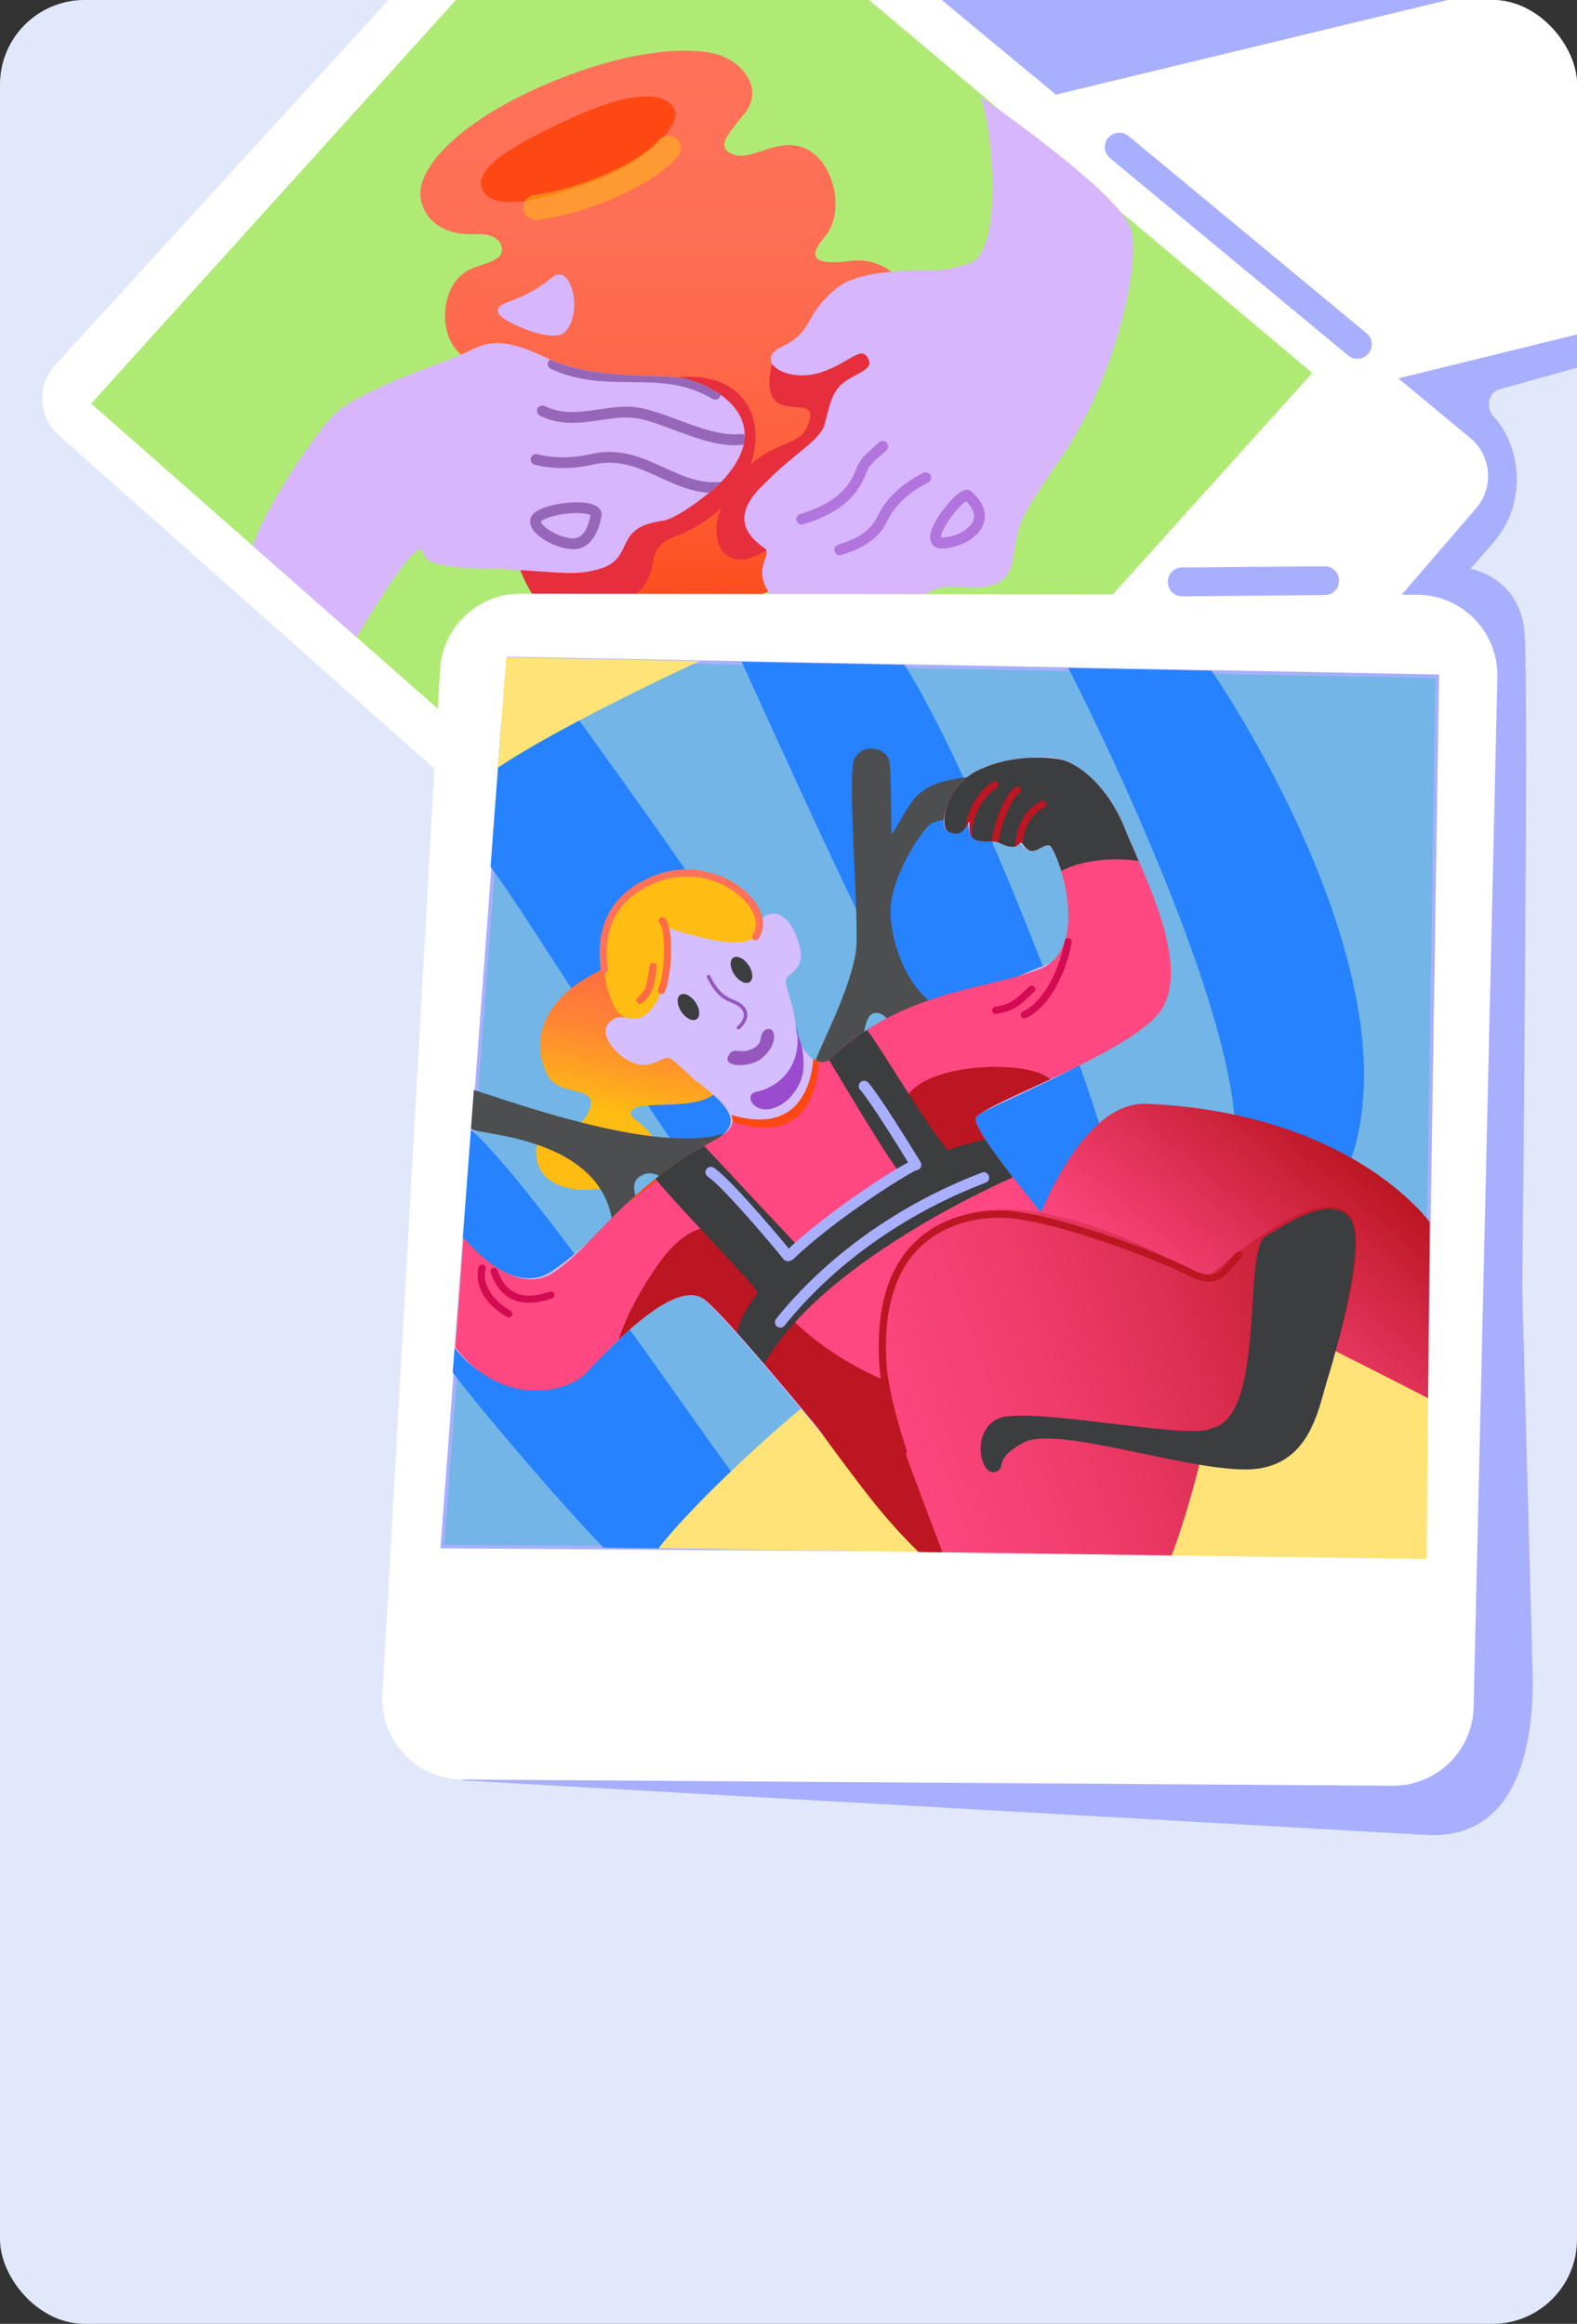 <?xml version="1.0" encoding="UTF-8"?>
<svg id="_Слой_2" data-name="Слой 2" xmlns="http://www.w3.org/2000/svg" xmlns:xlink="http://www.w3.org/1999/xlink" viewBox="0 0 407.06 599.81">
  <rect x="0" y="0" width="407.06" height="599.81" fill="#333333" stroke="none"/>
  <defs>
    <style>
      .cls-1 {
        fill: #fff;
      }

      .cls-2 {
        fill: #d4beff;
      }

      .cls-3 {
        fill: #ffe377;
      }

      .cls-4 {
        fill: url(#_Безымянный_градиент_675);
      }

      .cls-5 {
        fill: url(#_Безымянный_градиент_594);
      }

      .cls-6, .cls-7 {
        fill: #ffbc13;
      }

      .cls-8 {
        fill: #afeb74;
      }

      .cls-9 {
        fill: #9a4bce;
      }

      .cls-10 {
        clip-path: url(#clippath-2);
      }

      .cls-11 {
        fill: #a8afff;
      }

      .cls-12 {
        fill: #b175dd;
      }

      .cls-13 {
        clip-path: url(#clippath-6);
      }

      .cls-7 {
        opacity: .53;
      }

      .cls-14 {
        fill: #9667b9;
      }

      .cls-15 {
        clip-path: url(#clippath-7);
      }

      .cls-16 {
        fill: #e1e8fb;
      }

      .cls-17 {
        fill: #fd4814;
      }

      .cls-18 {
        clip-path: url(#clippath-1);
      }

      .cls-19 {
        clip-path: url(#clippath-4);
      }

      .cls-20 {
        fill: #2682ff;
      }

      .cls-21 {
        fill: #ff7259;
      }

      .cls-22 {
        fill: #d30b52;
      }

      .cls-23 {
        fill: url(#_Безымянный_градиент_575);
      }

      .cls-24 {
        fill: url(#_Безымянный_градиент_672);
      }

      .cls-25 {
        fill: #3b3d3f;
      }

      .cls-26 {
        clip-path: url(#clippath);
      }

      .cls-27 {
        fill: none;
      }

      .cls-28 {
        fill: #9557be;
      }

      .cls-29 {
        clip-path: url(#clippath-3);
      }

      .cls-30 {
        fill: #4d4e50;
      }

      .cls-31 {
        fill: #d7b6fd;
      }

      .cls-32 {
        fill: #ff6b43;
      }

      .cls-33 {
        fill: #72b5e6;
      }

      .cls-34 {
        clip-path: url(#clippath-5);
      }

      .cls-35 {
        fill: #bb1622;
      }

      .cls-36 {
        fill: #e72e3c;
      }

      .cls-37 {
        fill: #ff4882;
      }
    </style>
    <clipPath id="clippath">
      <rect class="cls-27" width="407.06" height="599.81" rx="21.83" ry="21.83"/>
    </clipPath>
    <clipPath id="clippath-1">
      <polygon class="cls-27" points="418.03 111.98 249.91 155.63 184.62 -73.73 415.94 -127.77 418.03 111.98"/>
    </clipPath>
    <linearGradient id="_Безымянный_градиент_575" data-name="Безымянный градиент 575" x1="176.44" y1="13.09" x2="176.44" y2="163.01" gradientUnits="userSpaceOnUse">
      <stop offset=".03" stop-color="#ff7259"/>
      <stop offset=".3" stop-color="#fe6f55"/>
      <stop offset=".51" stop-color="#fe694b"/>
      <stop offset=".72" stop-color="#fe5f39"/>
      <stop offset=".91" stop-color="#fd5021"/>
      <stop offset="1" stop-color="#fd4814"/>
    </linearGradient>
    <clipPath id="clippath-2">
      <path class="cls-27" d="m188.51,39.53c-3.52-1.95-.61-4.89,3.71-10.28,5.29-6.59-1-14.32-8.99-15.66-4.58-.77-17.83-1.93-40.85,7.55s-35.48,22.28-33.73,30.5c1.23,5.8,6.62,9.19,14.06,8.8s7.89,4.7,5.78,6.1c-3.52,2.35-6.83,1.77-10.17,5.19-5.12,5.24-5.79,20.1,6.63,22.66,13.09,2.7-2.94,38.65,14.21,61.49,6.7,8.92,22.03,10.01,50.67,0,35.11-12.28,52.39-28.56,54.05-38.83,2.7-16.69-5.03-52.18-24.18-49.72-10.94,1.41-10.72-1.58-6.85-6.15,5.48-6.47,2.41-19.23-4.57-22.66-7.63-3.76-14.53,3.89-19.76.99Z"/>
    </clipPath>
    <clipPath id="clippath-3">
      <polygon class="cls-27" points="338.72 96.26 163.73 -50.97 23.53 104.17 195.36 255.44 338.72 96.26"/>
    </clipPath>
    <clipPath id="clippath-4">
      <path class="cls-27" d="m177.26,97.86c-6.61-1.73-23.37.66-36.19-5.49s-16.04-3.64-21.61-1.01c-4.47,2.12-22.93,5.4-33.73,16.12-6.44,6.39-21.26,29.52-21.26,37.42s21.08,28.99,24.07,24.95,16.52-28.29,20.2-28.11c1.41,2.81.7,4.7,17.92,5.1,16.12.37,21.54,2.37,29.17-.35,7.87-3.07,2.62-10.42,15.2-12.06,3.29-.43,11-6.08,14.84-9.72,14.41-14.89,1.11-24.29-8.61-26.84Z"/>
    </clipPath>
    <clipPath id="clippath-5">
      <polygon class="cls-27" points="370.31 174.23 130.67 169.67 113.52 398.86 368.25 402.39 370.31 174.23"/>
    </clipPath>
    <linearGradient id="_Безымянный_градиент_594" data-name="Безымянный градиент 594" x1="175.27" y1="280.33" x2="205.82" y2="227.42" gradientTransform="translate(-100.98 100.97) rotate(-19.1)" gradientUnits="userSpaceOnUse">
      <stop offset=".14" stop-color="#ffbc13"/>
      <stop offset=".35" stop-color="#ffbc13"/>
      <stop offset=".48" stop-color="#ffa520"/>
      <stop offset=".69" stop-color="#ff8533"/>
      <stop offset=".88" stop-color="#ff723e"/>
      <stop offset="1" stop-color="#ff6b43"/>
    </linearGradient>
    <linearGradient id="_Безымянный_градиент_675" data-name="Безымянный градиент 675" x1="302.28" y1="369.58" x2="362.54" y2="334.8" gradientTransform="translate(-100.98 100.97) rotate(-19.1)" gradientUnits="userSpaceOnUse">
      <stop offset="0" stop-color="#ff4882"/>
      <stop offset=".24" stop-color="#f13e6f"/>
      <stop offset=".74" stop-color="#cf243e"/>
      <stop offset="1" stop-color="#bb1622"/>
    </linearGradient>
    <clipPath id="clippath-6">
      <path class="cls-27" d="m179.86,279.04c17.71,13.02,6.33,13.04-4.26,20.44-17.97,12.54-23.66,23-32.67,28.97-10.64,7.04-23.24-9.01-23.24-9.01,0,0-1.26,16.77-2.12,28.37,12.58,16.11,29.1,10.96,33.08,7.16,3.46-3.29,22.21-25.26,30.8-19.86,6.21,3.91,48.56,56.54,48.56,56.54,0,0,35.44-78.09,40.12-76.64-1.95-3.23-18.54-22.12-18.31-26.29.11-2.03,14.9-7.74,28.27-14.5,7.53-3.81,14.61-7.95,18.35-11.96,10.37-11.12-3.68-37.21-8.06-48.25s-12.12-17.28-17.13-18.05-13.93-.76-21.47,3.25-9.86,14.62-6.57,15.66c3.02.96,3.66-.71,4.72-2.47s-1.09,4.1,2.72,4.64,3.39-.43,5.51.6c5.7,2.77,4.51-1.76,6.01.43,2.54,3.72,4.83-.56,6.75.17s11.36,26.56-2.66,31.97c-14.02,5.41-35.18,5.29-54.09,23.23-3.09,2.93-8.59-3.86-8.21-7.61s-3.38-11.38-2.32-13.14,7.55-3.17,3.33-14.54-9.24.69-10.48,1.95-22.51-7.82-23.52-8.31-8.1,8.01-8.1,8.01c0,0-3.91,20.69-3.1,22.36s-2.93.3-5.37,3.66c-1.59,2.19,1.61,5.93,5.26,7.54,10.26,4.53,9.86-1.46,12.13.26,2.56,1.95,6.06,5.43,6.06,5.43Z"/>
    </clipPath>
    <linearGradient id="_Безымянный_градиент_672" data-name="Безымянный градиент 672" x1="206.66" y1="367.93" x2="355.35" y2="367.93" gradientTransform="translate(-100.98 100.97) rotate(-19.1)" gradientUnits="userSpaceOnUse">
      <stop offset=".01" stop-color="#ff4882"/>
      <stop offset=".18" stop-color="#fa447c"/>
      <stop offset=".41" stop-color="#ef3c6b"/>
      <stop offset=".66" stop-color="#dc2e50"/>
      <stop offset=".94" stop-color="#c11a2b"/>
      <stop offset="1" stop-color="#bb1622"/>
    </linearGradient>
    <clipPath id="clippath-7">
      <path class="cls-27" d="m222.52,383.96c-29.33-38.53-23.94-36.21,6.24-26.02-5.4-14.02-3.54-32.47,17.02-42.37,20.56-9.91,57.16,10.21,65.66,15.33,10.48-9.21,29.64-23.93,36.9-16.68s-7.97,53.52-13.58,58.25c-5.61,4.73-20.78,5.24-24.86,5.54-1.58,7.52-7.36,26.26-8.77,27.02s-19.65,16.01-45.02,8.24c-12.67-3.88-26.16-19.56-33.57-29.31Z"/>
    </clipPath>
  </defs>
  <g id="_Слой_10" data-name="Слой 10">
    <g class="cls-26">
      <rect class="cls-16" width="407.06" height="599.81" rx="21.83" ry="21.83"/>
      <path class="cls-11" d="m410.41,76.21c-5.33.08-66.19,10.42-66.19,10.42l19,37.97-42.41,58.87,72.12,148.86s1.67-153.92.62-168.68c-1.05-14.76-13.98-16.82-13.98-16.82-11.2-4.38-17.3,19.99-8.96,10.36l15.17-17.53c7.78-8.99,7.62-23.54-.36-32.3h0c-2.01-2.21-1.1-6.11,1.61-6.86l23.39-6.53v-17.75Z"/>
      <path class="cls-11" d="m391.38,275.07l4.21,156.27c.41,15.32-2.05,44.33-28.4,42.22l-247.77-14.01,245.54-234.37,26.43,49.88Z"/>
      <polygon class="cls-11" points="417.69 78.89 237.9 125.58 176.44 -71.81 415.94 -127.77 417.69 78.89"/>
      <g class="cls-18">
        <polygon class="cls-1" points="423.48 -12.01 220.4 37.01 249.18 125.12 422.76 82.47 423.48 -12.01"/>
      </g>
      <path class="cls-1" d="m379.48,113.02L171.15-59.59c-5.25-4.35-12.98-3.81-17.58,1.22L14.24,94.23c-4.8,5.26-4.37,13.43.96,18.16l206.85,183.52c5.33,4.73,13.5,4.18,18.15-1.22l140.82-163.5c4.66-5.42,3.98-13.6-1.53-18.16Z"/>
      <polygon class="cls-8" points="338.72 96.26 163.73 -50.97 23.53 104.17 195.36 255.44 338.72 96.26"/>
      <path class="cls-23" d="m188.51,39.53c-3.52-1.95-.61-4.89,3.71-10.28,5.29-6.59-1-14.32-8.99-15.66-4.58-.77-17.83-1.93-40.85,7.55s-35.48,22.28-33.73,30.5c1.23,5.8,6.62,9.19,14.06,8.8s7.89,4.7,5.78,6.1c-3.52,2.35-6.83,1.77-10.17,5.19-5.12,5.24-5.79,20.1,6.63,22.66,13.09,2.7-2.94,38.65,14.21,61.49,6.7,8.92,22.03,10.01,50.67,0,35.11-12.28,52.39-28.56,54.05-38.83,2.7-16.69-5.03-52.18-24.18-49.72-10.94,1.41-10.72-1.58-6.85-6.15,5.48-6.47,2.41-19.23-4.57-22.66-7.63-3.76-14.53,3.89-19.76.99Z"/>
      <path class="cls-36" d="m199.27,93.85c-4.25,18.9,14.19,5.2,8.97,16.58-2.83,6.19-14.15,2.41-22.11,20.76-2.37,5.45-1.62,13.89,6.09,13.18,7.71-.7,51.66-33.74,45.67-44.63-2.99-5.44-11.01-22.8-14-23.54s-24.63,17.64-24.63,17.64Z"/>
      <g class="cls-10">
        <path class="cls-36" d="m174.34,138.4c-10.77,4.1.15,10.94-16.93,19.42-39.73,18.21-28.88-30.14-28.88-30.14-.28.51-27.54-28.34-1.69-33.56,11.18-2.26,5.39,10.24,45.68,3.59,29.69-4.9,29.69,30.08,1.82,40.69Z"/>
      </g>
      <path class="cls-31" d="m252.99,24.9c3.16,7.03,6.13,39.69-2.46,42.87-9.49,3.51-10.54.88-24.25,2.81-7.38,1.41-9.44,2.45-13.7,7.03-4.74,5.1-3.51,8.43-10.89,11.95s1.3,9.52,10.37,6.5c7.38-2.46,10.3-7.22,12.12-3.34,1.41,2.99-4.04,3.69-7.2,6.68s-3.48,9.17-4.57,11.24c-1.93,3.69-8.08,7.03-14.76,13.88-8.58,7.88-6.06,13.01,0,17.22,1.58,1.93-4.92,6.32,3.51,14.23,5.41,5.07,16.52-1.89,20.56-1.93,3.87-.75,2.11,3.78,9.14,3.3,3.89-.26,8.78-6.29,14.58-5.94s14.26,1.59,15.81-6.15c2.05-10.22,0-8.86,12.83-27.41,13.33-19.29,20.38-49.19,17.92-58.51s-39-34.44-39-34.44Z"/>
      <path class="cls-31" d="m145.81,85.69c-3.4,3.27-16.4-2.94-17.1-4.74-1.35-3.51,4.8-1.97,13.76-9.3,5.12-4.19,8.08,9.48,3.34,14.05Z"/>
      <path class="cls-17" d="m173.88,27.78c-1.96-2.91-8.03-5.69-26.48,2.74-16.58,7.58-25.3,13.35-22.84,18.45,3.23,6.69,19.97,1.36,30.89-3.09,12.65-5.16,20.99-14.31,18.43-18.1Z"/>
      <path class="cls-12" d="m243.17,141.58c-2.02,0-2.7-1.21-2.9-1.77-1.31-3.58,5.13-11.13,7.48-12.72,1.53-1.04,2.48-.7,3-.23h0c3.73,3.32,3.79,6.29,3.17,8.19-1.25,3.89-6.01,6.07-10.17,6.5-.21.02-.4.03-.58.03Zm-.29-2.81c.09.02.28.04.59,0,3.79-.39,7.07-2.32,7.8-4.58.58-1.81-.63-3.57-1.92-4.84-1.25.82-4.24,4.11-5.77,7.17-.69,1.38-.72,2.03-.7,2.24Zm6.03-9.83h0s0,0,0,0c0,0,0,0,0,0Z"/>
      <path class="cls-12" d="m216.79,143.31c-.58,0-1.13-.37-1.32-.95-.24-.73.15-1.52.88-1.76,3.14-1.05,7.87-2.62,10.08-7.21,2.83-5.88,8.02-9.41,11.88-11.34.69-.34,1.53-.06,1.87.62.34.69.06,1.53-.62,1.87-3.47,1.73-8.12,4.89-10.61,10.06-2.71,5.65-8.34,7.52-11.71,8.64-.15.05-.3.07-.44.07Z"/>
      <path class="cls-12" d="m206.95,135.39c-.6,0-1.16-.39-1.34-1-.22-.74.2-1.51.94-1.73,11.21-3.31,13.42-8.95,14.49-11.67l.07-.18c.93-2.36,2.33-3.57,4.1-5.11.52-.45,1.08-.94,1.69-1.51.56-.52,1.45-.49,1.97.07.53.56.49,1.45-.07,1.97-.64.6-1.23,1.11-1.77,1.58-1.66,1.44-2.66,2.31-3.33,4.03l-.07.17c-1.13,2.88-3.78,9.62-16.3,13.32-.13.04-.26.06-.4.06Z"/>
      <path class="cls-7" d="m138.36,56.8c-1.6,0-3-1.19-3.22-2.82-.24-1.78,1.01-3.42,2.79-3.66,12.1-1.63,27.1-8.26,32.1-14.18,1.16-1.37,3.21-1.55,4.59-.39,1.37,1.16,1.55,3.21.39,4.59-6.07,7.19-22.31,14.56-36.21,16.43-.15.02-.29.03-.44.03Z"/>
      <g class="cls-29">
        <path class="cls-31" d="m177.26,97.86c-6.61-1.73-23.37.66-36.19-5.49s-16.04-3.64-21.61-1.01c-4.47,2.12-27.58,9.44-33.73,16.12s-21.26,29.52-21.26,37.42,21.08,28.99,24.07,24.95,16.52-28.29,20.2-28.11c1.41,2.81.7,4.7,17.92,5.1,16.12.37,21.54,2.37,29.17-.35,7.87-3.07,2.62-10.42,15.2-12.06,3.29-.43,11-6.08,14.84-9.72,14.41-14.89,1.11-24.29-8.61-26.84Z"/>
      </g>
      <g class="cls-19">
        <path class="cls-14" d="m147.95,141.73c-3.51,0-8.17-2.27-10.09-4.62-1.41-1.73-1.07-3.09-.74-3.74,1.45-2.87,9.26-3.93,13.03-3.69,2.85.18,4.55,1.01,5.06,2.47l.11.3-.03.32c-.03.3-.86,7.46-5.68,8.78-.5.14-1.06.2-1.65.2Zm.96-9.31c-.32,0-.66,0-1.03.03-4.43.21-7.87,1.53-8.27,2.18,0,.08.17.64,1.2,1.49,2.28,1.91,6.19,3.23,8.06,2.72,2.24-.61,3.26-4.05,3.57-5.86-.42-.24-1.54-.55-3.52-.55Z"/>
        <path class="cls-14" d="m184.29,127.24c-5.22,0-9.66-2.03-13.98-4.01-5.48-2.51-10.65-4.88-17.33-3.3-8.36,1.97-14.76.06-15.03-.02-.74-.23-1.15-1.01-.92-1.74.23-.74,1.01-1.15,1.74-.92.06.02,5.99,1.77,13.57-.02,7.61-1.79,13.47.88,19.13,3.48,5.06,2.32,9.84,4.51,15.75,3.51.76-.13,1.48.38,1.61,1.14.13.76-.38,1.48-1.14,1.61-1.17.2-2.3.29-3.39.29Z"/>
        <path class="cls-14" d="m189.77,114.93c-5.2,0-10.61-2.02-15.86-3.98-3.44-1.28-6.69-2.5-9.53-2.98-2.93-.5-6.03-.04-9.32.45-5.08.75-10.33,1.53-15.66-1.1-.69-.34-.98-1.18-.64-1.87.34-.69,1.18-.97,1.87-.64,4.55,2.24,9.15,1.56,14.02.84,3.36-.49,6.82-1.01,10.19-.44,3.1.53,6.47,1.78,10.04,3.11,5.58,2.08,11.36,4.24,16.47,3.73.77-.07,1.45.48,1.53,1.25.08.77-.48,1.45-1.25,1.53-.62.06-1.24.09-1.86.09Z"/>
        <path class="cls-14" d="m184.62,103.16c-.24,0-.49-.06-.72-.2-6.99-4.21-13.86-4.26-21.14-4.33-6.62-.06-13.47-.12-20.57-3.42-.7-.32-1-1.15-.68-1.85.33-.7,1.15-1,1.85-.68,6.55,3.05,13.09,3.1,19.42,3.16,7.33.06,14.91.13,22.55,4.73.66.4.87,1.25.48,1.91-.26.43-.72.68-1.2.68Z"/>
      </g>
      <path class="cls-1" d="m365.75,153.51l-231.39-.27c-11.04-.01-20.16,8.6-20.78,19.62l-14.86,264.5c-.67,11.86,8.73,21.87,20.61,21.95l240.13,1.6c11.35.08,20.66-8.96,20.92-20.31l6.13-265.83c.27-11.65-9.1-21.25-20.76-21.26Z"/>
      <g>
        <polygon class="cls-33" points="370.98 174.56 131.34 170 114.19 399.18 367.49 400.85 370.98 174.56"/>
        <path class="cls-11" d="m367.95,401.32h-.46s-253.8-1.68-253.8-1.68l.04-.5,17.18-229.63h.44s240.1,4.58,240.1,4.58v.46s-3.5,226.76-3.5,226.76Zm-253.26-2.6l252.35,1.66,3.47-225.37-238.74-4.54-17.08,228.25Z"/>
      </g>
      <g class="cls-34">
        <g>
          <path class="cls-20" d="m188.19,163.99c6.27,11.88,61.43,141.45,81.37,150.72,6.04,2.81,20.13-1.86,17.44-13.25-5.97-25.3-43.07-120.64-58.62-136.6-10.99-11.28-43.8-7.71-40.19-.87Z"/>
          <path class="cls-20" d="m318.67,297.85c3.89-34.48-42.81-126.05-46.83-132.85-8.56-14.48,25.86-11.32,38.46,4.76,6.94,8.85,59.58,89.61,35.52,136.32-3.2,6.21-28.26,1.66-27.15-8.23Z"/>
          <path class="cls-20" d="m145.56,180.46c5.76,8.25,74.26,100.77,75.32,118.48.65,10.93-28.87,18.42-34.94,12.1-12.61-13.14-55.03-83.72-61.83-90.43-12.42-12.24,12.31-53.26,21.45-40.15Z"/>
          <path class="cls-20" d="m191.22,382.18c5.02,11-63.94-94.14-74.97-93.78-9.08.3-27.65,38.48-27.65,38.48l24.68,22.42c5.1,8.28,43.96,53.94,50.9,57.86l24.1,8.4s.14-39.53,2.95-33.38Z"/>
        </g>
        <path class="cls-5" d="m150.87,252.72c-6.68,3.94-15.15,12.65-9.74,24.49,3.07,6.72,15.39,1.95,10.12,10.97-3.27,5.59-13.85,1.08-12.8,10.38,1.67,14.79,33.04,8.27,30.53-3.6-1.08-5.11-9.58-7-4.74-9.05s23.01,2.07,22.76-9.37-23.79-28.76-23.79-28.76c0,0-.61-2-12.34,4.94Z"/>
        <path class="cls-3" d="m183.37,169.4c-7.13,3.04-59.85,27.98-62.1,35.45s1.46-38.81,1.46-38.81l36.85-2.53,23.79,5.88Z"/>
        <path class="cls-3" d="m219.11,354.25c-12.34,7.31-55.45,47.14-53.26,53.45s206.7.95,207.92.16,6.93-66.39,6.93-67.4-135.82,1.21-135.82,1.21l-25.76,12.58Z"/>
        <path class="cls-30" d="m247.81,211.06c-2.83.42-5.71.57-7.32,1.42-2.31,1.22-9.85,12.89-10.54,21.12-.68,8.23,3.99,23.35,14.6,27.67,10.61,4.32-11.87,11.36-12.91,7.82s-2.65-8.19-5.98-7.6c-3.33.59-3.19,11.18-2.21,12.96s-13.16,3.89-13.35,1.17,8.52-17.27,10.77-29.57c1.2-6.58-2.42-46.57-.3-50.28,2.5-4.4,8.33-2.51,8.95.62s.42,15.84.65,19.11c1.45-2.32,4.45-8.05,6.42-10.03,3.71-3.71,8.83-4.5,17.64-5.37"/>
        <path class="cls-30" d="m187.3,292.44c-18.15,6.1-59.06-9.49-66.48-11.57-7.41-2.08-5.94,9.68,3.13,11.19,9.07,1.51,30.67,4.81,33.93,22.28,3.26,17.46,9.02,1.34,7.31-2.53s-2.12-6.62-.33-7.94c3.06-2.24,5.4-.51,8.87,2s19.51-8.62,13.57-13.44"/>
        <path class="cls-2" d="m179.31,278.75c17.15,12.47,7.24,13.67-3.26,21.21-12.13,8.71-24.67,22.24-33.68,28.2-10.64,7.04-23.24-9.01-23.24-9.01,0,0-1.26,16.77-2.12,28.37,12.58,16.11,28.77,9.21,33.08,7.16s22.21-25.26,30.8-19.86c6.21,3.91,48.56,56.54,48.56,56.54,0,0,35.44-78.09,40.12-76.64-1.95-3.23-20.61-24.1-18.31-26.29s36.24-15.34,46.62-26.46-3.68-37.21-8.06-48.25c-4.38-11.03-12.12-17.28-17.13-18.05s-13.08.07-20.62,4.07c-7.54,4-10.18,13.29-7.41,14.84s3.66-.71,4.72-2.47-.34,3.84,2.72,4.64c3.61.94,3.39-.43,5.51.6,5.7,2.77,4.72-1.88,6.01.43,2.21,3.97,4.83-.56,6.75.17s17.78,23.96,3.76,29.38c-14.02,5.41-57.51,24.95-60.26,26.59-3.65,2.18-8.26-4.61-8.45-8.38-.37-7.12-3.38-11.38-2.32-13.14s6.43-2.77,1.69-12.44c-3.33-6.79-9.56-3.97-8.84-.15.33,1.74-22.51-7.82-23.52-8.31s-8.1,8.01-8.1,8.01c0,0-3.91,20.69-3.1,22.36s-1.96-.76-4.4,2.6c-1.59,2.19.67,6.08,4.29,8.6,6.82,4.67,9.86-1.46,12.13.26,2.56,1.95,6.06,5.43,6.06,5.43Z"/>
        <path class="cls-4" d="m266.83,317.75s11.38-33.64,29.22-32.85c45.38,2.02,66.61,22.91,72.09,29.4,10.4,12.32,7.67,50.36,2.56,47.67-5.12-2.69-51.23-26.33-56.41-27.6"/>
        <g class="cls-13">
          <path class="cls-9" d="m205.48,264.93c1.95,9.29-3.61,15.51-10.35,16.9-4.03.84,1.07,8.69,8.76,1.54,2.35-3.04,5.73-6.46,1.59-18.44Z"/>
          <path class="cls-17" d="m210.11,271.35c-.23,2.01-.11,24.58-24.21,15.45,1.32,3.82-45.7,36.08-45.7,36.08l-21.66-6.16-4.96,34.54,41.9,20.07s23.03-31.21,23.64-31.05,43.9,58.06,57.6,56.29l39.18-86.07-19.6-20.08s48.88-27.98,49.22-27.54-10.6-52.11-10.6-52.11c0,0-25.74-20.65-26.3-20.64s-37.34,14.04-37.5,14.66,17.24,30.47,17.7,31.24-38.71,35.34-38.71,35.34Z"/>
          <path class="cls-37" d="m211.42,273.44c-.23,2.01-.11,24.58-24.21,15.45,1.32,3.82-45.7,36.08-45.7,36.08l-21.66-6.16-4.96,34.54,41.9,20.07s23.03-31.21,23.64-31.05,43.9,58.06,57.6,56.29l39.18-86.07-19.6-20.08s48.88-27.98,49.22-27.54-10.6-52.11-10.6-52.11c0,0-25.74-20.65-26.3-20.64s-37.34,14.04-37.5,14.66,17.24,30.47,17.7,31.24-38.71,35.34-38.71,35.34Z"/>
          <path class="cls-35" d="m264.8,352.65c-12.02,21.98-63.34-4.29-69.18-25.6-7.01-15.79-18.04-11.52-25.4-1.16-7.36,10.36-11.72,20.33-12.31,28.29s79.82,85.37,106.89-1.53Z"/>
          <path class="cls-35" d="m270.8,283.95c9.28-10.47-28.86-11.85-36.32-1.49-7.46,10.37,15.02,25.46,25.8,19.49s8.92-16.19,10.52-18Z"/>
          <path class="cls-25" d="m223.21,265.13c2.92,3.08,15.69,25.16,21.47,31.81,4.42-1.9,8.82-2.29,12.02-3.77s4.57,10.79,4.57,10.79c0,0-52.53,22.55-65.64,51.26-12.45,27.26-6.55-1.84-5.81-8.78s4.15-9.98,5.76-12.85c-1.25-2.54-27.16-28.94-27.57-31.11s8.99-11.83,8.99-11.83c0,0,23.83,25.55,28.93,30.93,5.73-3.88,21.6-15.88,26.02-19.22-5.63-7.67-17.69-28.7-19.84-31.68s11.11-5.55,11.11-5.55Z"/>
          <path class="cls-25" d="m297.74,223.19c-8.88-3.09-24.27-.83-26.88,4.54s-38.44-15.98-38.44-15.98c0,0,7.22-17,8.21-18.18s33.45-12.14,33.96-11.48,11.01,4.41,13.56,6.95,9.03,32.52,9.03,32.52l.56,1.63Z"/>
          <path class="cls-35" d="m262.86,221.11c-.51,0-.92-.41-.93-.92-.04-3.69.78-10.34,6.75-13.41.46-.23,1.02-.05,1.25.4.24.46.06,1.02-.4,1.25-5.08,2.62-5.78,8.48-5.74,11.74,0,.51-.41.93-.92.94h-.01Z"/>
          <path class="cls-35" d="m256.57,220.13s-.05,0-.08,0c-.51-.04-.89-.49-.85-1.01.47-5.57,3.12-13.29,6.3-15.9.4-.33.98-.27,1.31.13.33.4.27.98-.13,1.31-2.47,2.03-5.15,9-5.63,14.63-.04.48-.45.85-.93.85Z"/>
          <path class="cls-35" d="m250.03,219.52c-.46,0-.86-.34-.92-.81-1.02-7.59,2.83-14.25,7.16-16.92.44-.27,1.01-.13,1.28.3.27.44.13,1.01-.3,1.28-3.73,2.3-7.2,8.36-6.3,15.09.07.51-.29.98-.8,1.05-.04,0-.08,0-.13,0Z"/>
        </g>
        <path class="cls-24" d="m222.34,383.18c-19.37-24.61-22.11-31.36,7.57-23.79-5.4-14.02-4.87-34.7,15.68-44.61,20.56-9.91,57.16,10.21,65.66,15.33,10.48-9.21,29.64-23.93,36.9-16.68,7.25,7.25-7.97,53.52-13.58,58.25-5.61,4.73-20.78,5.24-24.86,5.54-1.58,7.52-7.36,26.26-8.77,27.02s-19.65,16.01-45.02,8.24c-12.67-3.88-26-19.68-33.57-29.31Z"/>
        <g class="cls-15">
          <path class="cls-35" d="m244.83,404.78c-10.93-28.88-15.02-39.51-15.76-44.92-2.2-15.85-51.8-44.7-59.16-34.35s-11.72,20.33-12.31,28.29,87.23,50.98,87.23,50.98Z"/>
        </g>
      </g>
      <path class="cls-11" d="m236.4,302.02c-.47,0-.93-.24-1.19-.67-3.22-5.33-10.69-17.24-13.2-20.09-.51-.58-.45-1.46.13-1.97.58-.51,1.46-.45,1.97.13,2.84,3.23,10.9,16.2,13.49,20.49.4.66.19,1.52-.47,1.92-.23.14-.47.2-.72.2Z"/>
      <path class="cls-11" d="m203.37,325.55c-.4,0-.8-.17-1.08-.51-6.06-7.39-16.27-19.17-19.57-21.31-.65-.42-.83-1.28-.41-1.93.42-.64,1.28-.83,1.93-.41,3.83,2.49,14.89,15.4,20.2,21.88.49.6.4,1.47-.19,1.96-.26.21-.57.32-.88.32Z"/>
      <path class="cls-11" d="m203.78,325.41c-.37,0-.73-.14-1.01-.43-.53-.56-.52-1.44.04-1.97,11.3-10.84,31.17-23.39,33.36-23.75.76-.12,1.48.39,1.6,1.15.12.74-.37,1.45-1.1,1.59-1.82.57-20.77,12.3-31.93,23.02-.27.26-.62.39-.97.39Z"/>
      <path class="cls-11" d="m201.42,342.68c-.31,0-.61-.1-.87-.31-.6-.48-.7-1.36-.22-1.96,12.87-16.06,31.46-29.37,52.33-37.45.34-.13.59-.23.74-.29.71-.3,1.53.04,1.82.75.3.71-.04,1.53-.75,1.82-.17.07-.44.18-.81.32-20.42,7.91-38.59,20.91-51.16,36.6-.28.34-.68.52-1.09.52Z"/>
      <path class="cls-6" d="m196.28,239.97c-.21-4.91-5.62-13.02-15.68-13.89-6.46-.56-20.44-.99-23.73,14.98-.88,4.28-1.2,8.82-.58,11.91s1.68,6.16,2.89,7.92,4.04,2.5,5.93,1.82c7.34-2.65,7.96-18.26,6.35-23.55,5.86,1.88,22.7,7.57,24.82.8"/>
      <path class="cls-25" d="m256.73,379.95c-3.44,1.01-6.34-10.25.82-13.75,7.15-3.51,48.76,5.51,54.98,2.53,14.39-2.75,8.18-45.42,14.05-49.58,6.31-3.72,16.68-10.7,21.74-4.93s-4.28,37.41-5.76,42.11c-2.32,7.39-4.48,22.81-20.8,22.95-16.32.14-49.17-11.52-57.61-6.92-8.45,4.6-3.79,6.52-7.41,7.59Z"/>
      <path class="cls-35" d="m233.14,375.58c-.39,0-.75-.24-.88-.63-.2-.58-4.89-14.29-5.36-23.68-.67-13.25,2.23-23.36,8.62-30.03,7.41-7.74,17.51-8.86,22.84-8.8,12.37.08,40.55,10.67,49.13,15.12,5.6,2.9,7.31.8,9.46-1.86.71-.87,1.43-1.77,2.32-2.47.4-.32.99-.25,1.31.15.32.4.25.99-.15,1.31-.73.58-1.36,1.36-2.03,2.18-2.15,2.65-4.82,5.94-11.76,2.34-8.46-4.39-36.18-14.83-48.28-14.91-5.04-.04-14.56.99-21.49,8.23-6.02,6.29-8.75,15.93-8.11,28.65.46,9.13,5.22,23.02,5.27,23.16.17.49-.09,1.02-.58,1.18-.1.03-.2.05-.3.05Z"/>
      <ellipse class="cls-25" cx="191.4" cy="250.3" rx="2.2" ry="3.78" transform="translate(-107.27 149.9) rotate(-34.01)"/>
      <ellipse class="cls-25" cx="177.71" cy="259.9" rx="2.2" ry="3.78" transform="translate(-114.98 143.88) rotate(-34.01)"/>
      <path class="cls-28" d="m190.62,265.72c-.13,0-.27-.06-.36-.17-.16-.2-.13-.49.06-.65.02-.01,1.64-1.36,1.67-2.91.01-.72-.33-1.39-1.02-1.99-.57-.5-1.22-.78-1.97-1.09-1.84-.78-4.13-1.74-6.53-6.65-.11-.23-.02-.51.21-.62.23-.11.51-.02.62.21,2.25,4.6,4.28,5.45,6.06,6.2.79.33,1.54.65,2.22,1.25.9.8,1.35,1.71,1.33,2.71-.04,1.98-1.93,3.55-2.01,3.61-.09.07-.19.1-.29.1Z"/>
      <path class="cls-28" d="m198.74,265.61c-.79-.18-2.16.31-2.39,2.5-.2,1.94-2.33,2.82-3.67,3.1-2.15.45-3.6-.91-4.72,1.38-1.43,2.91,5.43,3.07,8.51.68,4.09-3.18,3.89-7.3,2.27-7.67Z"/>
      <path class="cls-11" d="m350.36,92.61c-.84,0-1.68-.28-2.37-.86l-61.46-50.92c-1.58-1.31-1.8-3.66-.49-5.24,1.31-1.58,3.65-1.8,5.24-.49l61.46,50.92c1.58,1.31,1.8,3.66.49,5.24-.74.89-1.8,1.35-2.87,1.35Z"/>
      <path class="cls-11" d="m305.15,153.91c-2.04,0-3.7-1.64-3.72-3.69-.02-2.05,1.63-3.73,3.69-3.75l36.77-.31h.03c2.04,0,3.7,1.64,3.72,3.69.02,2.05-1.63,3.73-3.69,3.75l-36.77.31h-.03Z"/>
      <path class="cls-32" d="m170.72,256.58c-.13,0-.27-.03-.4-.09-.46-.22-.66-.78-.44-1.24,1.93-4.06,1.93-15.43.41-16.91-.37-.36-.37-.95-.01-1.31s.95-.37,1.31-.01c2.52,2.46,1.81,15.16-.04,19.04-.16.33-.49.53-.84.53Z"/>
      <path class="cls-32" d="m165.21,259.1c-.26,0-.52-.11-.7-.32-.34-.39-.3-.97.09-1.31,1.99-1.74,2.39-2.8,3.06-8.12.06-.51.54-.87,1.04-.81.51.06.87.53.81,1.04-.65,5.16-1.08,7.01-3.68,9.29-.18.15-.39.23-.61.23Z"/>
      <path class="cls-21" d="m155.99,251.22c-.47,0-.87-.35-.92-.83l-.05-.45c-1.9-14.91,6.87-21.39,14.56-24.2,9.95-3.64,20.26.64,24.9,6.51,2.76,3.49,3.25,7.15,1.34,10.04-.28.43-.86.55-1.29.26-.43-.28-.55-.86-.26-1.29,1.44-2.18.98-5.05-1.25-7.86-4.24-5.36-13.68-9.26-22.81-5.92-10.26,3.75-14.76,11.23-13.36,22.22l.06.48c.06.51-.31.97-.82,1.03-.03,0-.07,0-.1,0Z"/>
      <path class="cls-22" d="m264.4,262.86c-.36,0-.7-.21-.85-.56-.21-.47,0-1.02.48-1.22,4.71-2.06,9.24-9.71,10.77-18.19.09-.51.57-.84,1.08-.75.51.09.84.57.75,1.08-1.66,9.2-6.54,17.24-11.85,19.57-.12.05-.25.08-.37.08Z"/>
      <path class="cls-22" d="m257.02,261.7c-.45,0-.85-.33-.92-.8-.07-.51.28-.98.79-1.05,3.8-.56,5.16-1.83,7.88-4.37l.9-.83c.38-.35.97-.32,1.31.05.35.38.33.97-.05,1.31l-.89.83c-2.81,2.63-4.51,4.21-8.88,4.85-.05,0-.09,0-.14,0Z"/>
      <path class="cls-22" d="m136.58,336.27c-4.76,0-8.14-2.64-9.93-7.81-.17-.48.09-1.02.57-1.18.49-.17,1.01.09,1.18.57,2.12,6.14,6.54,7.95,13.49,5.54.49-.17,1.01.09,1.18.57.17.48-.09,1.02-.57,1.18-2.16.75-4.13,1.12-5.92,1.12Z"/>
      <path class="cls-22" d="m131.33,340.07c-.16,0-.32-.04-.47-.13-5.72-3.35-8.45-8.15-7.32-12.86.12-.5.62-.8,1.12-.69.5.12.81.62.69,1.12-.93,3.87,1.48,7.91,6.45,10.82.44.26.59.83.33,1.27-.17.3-.48.46-.8.46Z"/>
    </g>
  </g>
</svg>
